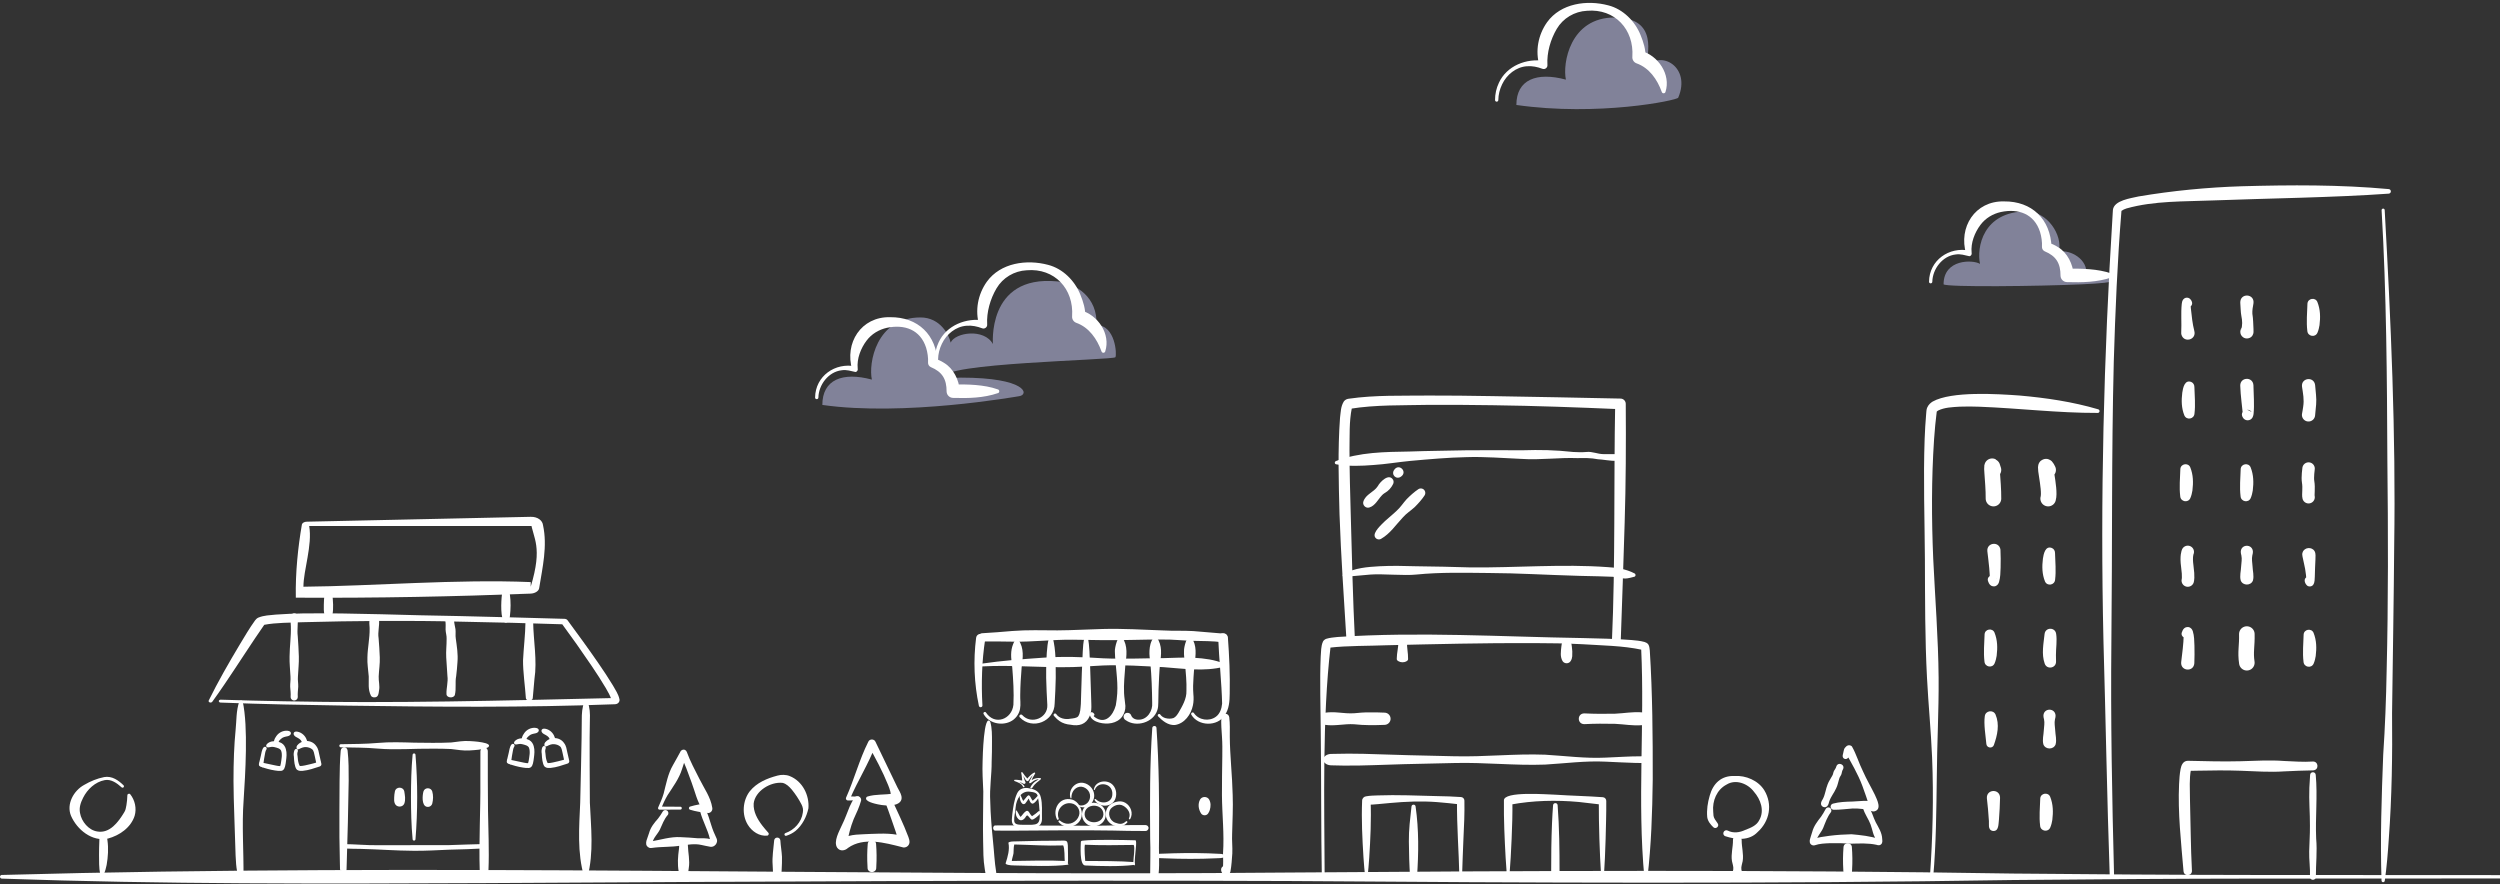 <svg width="803" height="284" viewBox="0 0 803 284" fill="none" xmlns="http://www.w3.org/2000/svg">
<rect x="0" y="0" width="803" height="284" fill="#333333" stroke="none"/>
<g clip-path="url(#clip0_1930_25186)">
<path d="M539.044 31.373C543.259 21.538 533.424 15.918 528.741 21.538C528.998 17.939 532.961 5.615 518.593 5.615C504.226 5.615 501.841 20.494 502.971 25.579C493.543 23.036 487.061 25.579 487.061 33.715C513.287 37.461 538.667 32.253 539.044 31.373Z" fill="#D1D3FF" fill-opacity="0.5"/>
<path d="M677.618 89.914C677.697 88.814 676.263 87.104 670.175 87.572C670.175 82.42 663.583 79.862 661.277 81.016C662.682 75.396 657.426 67.902 650.974 67.902C636.788 67.902 634.858 79.677 635.987 84.762C633.646 83.357 624.279 83.183 624.279 91.319C625.256 92.295 655.159 91.948 668.77 91.319C682.382 90.69 677.618 89.914 677.618 89.914Z" fill="#D1D3FF" fill-opacity="0.5"/>
<path d="M327.361 127.254C330.639 126.785 329.738 121.292 308.628 121.292C303.476 121.292 304.413 123.165 303.476 121.292C301.134 116.608 357.713 115.674 358.27 114.735C358.771 113.891 358.27 104.432 352.182 104.432C352.65 95.534 345.625 90.962 339.537 90.382C316.589 88.197 319.014 111.271 318.931 110.52C316.121 105.369 306.754 106.774 305.349 110.052C304.881 107.711 302.071 101.964 295.67 101.964C281.302 101.964 278.917 116.843 280.047 121.928C270.619 119.385 264.137 121.928 264.137 130.064C290.363 133.81 326.413 127.389 327.361 127.254Z" fill="#D1D3FF" fill-opacity="0.5"/>
</g>
<g clip-path="url(#clip1_1930_25186)">
<path d="M767.271 62.198C749.916 63.453 728.226 63.714 710.744 64.381C701.524 64.763 691.966 64.447 683.031 66.951C682.486 67.109 681.802 67.43 681.427 67.728C681.318 67.849 681.421 67.721 681.421 67.624C681.421 67.6 681.421 67.6 681.421 67.636V67.709L681.403 67.855C680.113 83.691 679.417 100.328 678.945 116.189C678.188 146.079 678.503 176.079 678.176 205.97C677.916 231.18 678.394 256.396 679.048 281.593C679.06 281.981 678.757 282.303 678.37 282.315C677.988 282.327 677.668 282.024 677.655 281.642C676.778 256.426 676.354 231.216 675.634 205.994C674.58 160.321 675.724 114.431 678.582 68.825L678.654 67.643L678.666 67.497V67.424C679.005 64.314 684.526 63.677 686.899 63.101C697.868 61.252 708.922 60.185 720.006 59.827C735.775 59.385 751.562 59.294 767.289 60.737C767.695 60.779 767.985 61.143 767.943 61.543C767.907 61.901 767.616 62.174 767.271 62.198Z" fill="white"/>
<path d="M764.947 282.861C764.505 269.456 764.965 255.863 765.486 242.469C766.079 233.599 766.43 224.426 766.588 215.568C767.132 193.493 767.072 170.387 766.824 148.263C766.709 121.549 766.539 94.163 764.971 67.522C764.959 67.249 765.171 67.013 765.443 67.001C765.716 66.988 765.952 67.195 765.964 67.473C767.956 103.342 769.572 139.265 769.015 175.195C768.906 190.795 768.543 213.258 768.331 229.076C768.47 242.554 768.27 256.032 767.278 269.48C766.987 273.967 766.624 278.441 765.988 282.91C765.946 283.195 765.68 283.395 765.395 283.358C765.141 283.322 764.959 283.11 764.947 282.861Z" fill="white"/>
<path d="M673.783 132.632C660.974 132.668 648.443 131.116 635.743 130.637C633.654 130.564 631.566 130.534 629.514 130.619C627.056 130.77 624.598 130.849 622.534 131.862C622.231 132.032 622.08 132.207 622.08 132.226C621.735 134.863 621.408 138.325 621.22 141.168C620.373 153.877 620.409 166.657 620.948 179.39C621.553 192.152 622.576 204.909 622.685 217.696C622.77 228.257 622.165 239.134 622.098 249.696C621.947 260.361 621.898 271.038 620.948 281.672C620.924 281.963 620.669 282.181 620.379 282.157C620.088 282.133 619.87 281.878 619.895 281.587C620.785 268.867 621.111 256.068 620.591 243.318C620.234 234.805 619.398 226.317 618.956 217.811C618.284 205.036 618.333 192.255 618.278 179.462C618.2 166.7 617.74 153.773 618.194 141.011C618.29 138.343 618.454 135.627 618.684 132.959L618.751 132.153C618.769 131.995 618.751 131.953 618.811 131.631C618.853 131.371 618.938 131.116 619.035 130.88C619.465 129.91 620.167 129.364 620.766 128.982C626.838 125.581 641.596 126.532 648.679 127.042C657.226 127.794 665.701 129.042 673.958 131.474C674.273 131.571 674.449 131.904 674.352 132.219C674.273 132.474 674.037 132.638 673.783 132.644V132.632Z" fill="white"/>
<path d="M743.01 247.441C740.243 247.459 736.406 247.647 733.633 247.768C729.172 248.084 724.202 247.732 719.716 247.562C715.079 247.399 710.442 247.447 705.805 247.55C705.303 247.562 703.239 247.599 702.76 247.611H702.724C702.676 247.611 702.809 247.611 702.809 247.611C702.936 247.599 703.057 247.574 703.16 247.538C703.602 247.362 703.693 247.168 703.735 247.12C703.808 247.005 703.753 247.095 703.729 247.205C703.16 250.218 703.402 253.449 703.414 256.542C703.644 264.236 703.638 271.972 704.05 279.666C704.122 281.406 701.55 281.63 701.35 279.86C700.587 270.808 699.479 260.919 699.921 251.867C700.006 250.272 700.079 248.726 700.412 246.968C700.617 245.859 701.192 244.361 702.754 244.367C708.396 244.494 714.08 244.658 719.722 244.507C724.208 244.385 729.178 244.082 733.633 244.428C736.666 244.555 739.868 244.816 742.858 244.604C744.753 244.507 744.941 247.338 742.998 247.441H743.01Z" fill="white"/>
<path d="M741.967 281.623C742.076 278.895 741.641 276.167 741.713 273.444C741.768 270.716 741.98 267.994 741.949 265.265C741.98 261.173 741.598 257.086 741.768 252.994C741.865 251.63 741.961 250.266 742.01 248.901C742.064 247.762 743.753 247.749 743.814 248.901C744.443 255.71 743.656 262.531 743.953 269.352C744.328 273.602 743.844 277.446 743.856 281.623C743.868 282.909 741.955 282.927 741.967 281.623Z" fill="white"/>
<path d="M514.296 281.624C513.788 273.511 513.527 265.387 513.533 257.263L514.617 258.463C512.462 258.215 509.284 257.827 507.086 257.59C499.816 256.935 492.413 257.099 485.24 258.433L485.046 258.463C484.997 258.475 484.907 258.487 484.919 258.475L485.784 257.202C485.833 261.276 485.724 265.345 485.536 269.413C485.355 273.487 485.149 277.556 484.81 281.624C484.792 281.842 484.604 282 484.386 281.981C484.192 281.963 484.041 281.812 484.029 281.624C483.859 279.587 483.726 277.556 483.611 275.518C483.272 269.401 482.988 263.271 483.06 257.141C482.848 253.995 497.195 255.219 499.58 255.256C504.671 255.595 509.762 255.692 514.847 256.062C515.471 256.111 515.943 256.644 515.931 257.263C515.961 259.294 515.912 261.325 515.876 263.356C515.803 267.418 515.682 271.48 515.501 275.537C515.398 277.568 515.307 279.599 515.162 281.63C515.113 282.151 514.333 282.169 514.29 281.63L514.296 281.624Z" fill="white"/>
<path d="M642.419 256.22C642.359 258.584 642.262 260.906 642.062 263.265C641.868 264.574 642.105 267.163 640.058 266.897C638.309 266.521 639.011 264.538 638.799 263.204C638.672 260.949 638.442 258.663 638.188 256.42C637.964 253.425 642.371 253.218 642.419 256.226V256.22Z" fill="white"/>
<path d="M447.491 155.428C446.861 156.708 445.959 157.714 444.73 158.387C443.562 159.127 442.914 160.382 442.03 161.4C441.437 162.079 440.808 162.716 439.827 163.007C438.695 163.383 437.539 162.213 437.914 161.091C438.659 158.721 441.268 158.132 442.527 156.18C443.283 154.737 446.177 151.839 447.484 154.155C447.678 154.573 447.66 155.04 447.484 155.422L447.491 155.428Z" fill="white"/>
<path d="M450.04 153.064C448.472 154.253 446.669 152.416 447.849 150.869C449.387 148.717 452.189 151.53 450.04 153.064Z" fill="white"/>
<path d="M451.941 206.11C451.832 207.947 452.328 209.778 452.274 211.615C452.286 211.876 452.232 212.136 451.778 212.391C450.918 212.876 449.901 212.821 449.114 212.348C448.672 212.082 448.624 211.815 448.642 211.554C448.642 209.717 449.205 207.898 449.15 206.061C449.144 205.291 449.762 204.655 450.537 204.648C451.33 204.642 451.977 205.309 451.941 206.104V206.11Z" fill="white"/>
<path d="M508.916 229.143C512.209 229.307 515.502 229.313 518.795 229.24C521.671 229.119 524.552 228.549 527.44 228.815C527.924 228.791 528.323 229.3 528.517 229.749C528.886 230.398 528.905 231.186 528.596 231.835C528.378 232.314 527.997 232.944 527.44 232.92C524.552 233.193 521.671 232.623 518.795 232.496C515.502 232.417 512.209 232.423 508.916 232.593C506.519 232.641 506.501 229.1 508.916 229.143Z" fill="white"/>
<path d="M425.033 230.312C425.057 230.118 425.142 229.833 425.184 229.639C425.269 229.367 425.426 228.936 425.65 228.912C427.085 228.718 428.538 228.736 429.973 228.876C431.619 229.033 433.266 229.197 434.912 229.1C436.553 228.936 438.199 228.791 439.852 228.821C441.498 228.797 443.145 228.821 444.791 228.906C445.869 228.954 446.704 229.876 446.656 230.955C446.607 231.974 445.784 232.774 444.791 232.823C441.498 232.962 438.193 232.998 434.912 232.629C431.825 232.428 428.732 233.289 425.65 232.823C425.342 232.756 425.19 232.107 425.112 231.786C424.985 231.313 424.942 230.785 425.033 230.319V230.312Z" fill="white"/>
<path d="M429.064 148.105C436.655 145.183 444.852 145.17 452.86 145.025C458.454 144.819 465.264 144.764 470.857 144.631C476.626 144.594 483.025 144.582 488.794 144.631C494.835 144.449 499.355 144.527 505.324 145.176C506.323 145.261 508.522 145.292 509.539 145.176C511.53 144.958 513.036 145.868 515.159 145.868C516.782 145.868 517.5 145.868 518.905 145.868C520.31 146.113 521.715 147.05 521.676 147.699C521.715 147.986 520.951 147.659 518.905 147.986C517.882 148.174 514.278 147.5 513.285 147.518C510.944 147.05 508.764 147.111 506.706 147.147C500.737 146.911 494.763 147.808 488.794 147.402C482.861 147.159 476.85 146.626 470.912 146.838C465.155 146.947 458.817 147.523 453.054 148.038C449.162 148.402 445.1 149.111 441.201 149.354C437.242 149.663 433.271 149.845 429.185 149.142C428.889 149.093 428.689 148.814 428.743 148.517C428.774 148.329 428.907 148.178 429.07 148.111L429.064 148.105Z" fill="white"/>
<path d="M524.896 185.258C520.956 186.362 521.908 185.568 517.968 185.258C516.031 185.131 511.521 185.085 507.39 184.967C495.974 184.641 487.833 184.095 478.16 184.047C470.369 183.98 462.697 183.767 454.955 184.543C451.08 184.967 444.094 184.252 440.226 184.543C436.291 184.84 431.873 185.355 431.612 185.271C431.352 185.186 431.207 184.901 431.304 184.64C431.346 184.525 431.431 184.434 431.534 184.379C435.269 182.372 439.185 182.112 443.09 181.881C447 181.675 450.923 181.76 454.84 181.881C460.475 181.93 466.789 182.094 472.425 182.257C487.062 182.385 501.742 181.099 516.373 182.16C519.382 182.33 522.251 182.748 525.036 184.191C525.49 184.416 525.417 185.155 524.908 185.264L524.896 185.258Z" fill="white"/>
<path d="M504.309 206.091C504.866 206.613 504.763 207.14 504.872 207.662C505.035 208.705 505.072 209.754 504.999 210.802C504.944 211.324 504.823 211.851 504.466 212.373C503.885 213.27 502.499 213.258 501.918 212.373C501.034 210.918 501.361 209.244 501.512 207.662C501.627 207.14 501.512 206.613 502.075 206.091C502.705 205.497 503.685 205.509 504.309 206.091Z" fill="white"/>
<path d="M457.57 159.139C456.643 160.54 455.53 161.752 454.361 162.917C453.151 164.026 451.71 164.917 450.626 166.166C448.344 168.561 446.534 171.411 443.574 173.09C442.89 173.466 442.036 173.211 441.661 172.526C440.795 171.011 443.883 168.367 444.851 167.379C446.056 166.257 447.376 165.245 448.562 164.099C449.809 163.007 450.693 161.564 451.801 160.352C452.957 159.182 454.174 158.066 455.566 157.132C456.232 156.69 457.128 156.866 457.57 157.533C457.903 158.036 457.884 158.666 457.57 159.139Z" fill="white"/>
<path d="M640.301 150.942C639.151 146.71 640.361 154.67 640.301 160.151" stroke="white" stroke-width="5" stroke-linecap="round" stroke-linejoin="round"/>
<path d="M657.867 150.942C655.718 146.547 658.787 157.054 657.867 160.152" stroke="white" stroke-width="5" stroke-linecap="round" stroke-linejoin="round"/>
<path d="M702.711 177.262C702.711 177.262 702.088 178.565 702.554 181.87C703.062 185.477 702.711 186.477 702.711 186.477" stroke="white" stroke-width="4" stroke-linecap="round" stroke-linejoin="round"/>
<path d="M723.639 177.262C723.639 177.644 723.542 178.032 723.439 178.414C723.191 179.554 723.439 180.718 723.512 181.87C723.566 183.398 724.056 184.974 723.639 186.478C722.961 188.2 720.4 188.175 719.734 186.478C719.31 184.98 719.807 183.398 719.861 181.87C719.928 180.718 720.182 179.554 719.934 178.414C719.831 178.032 719.74 177.644 719.734 177.262C719.783 174.649 723.584 174.643 723.639 177.262Z" fill="white"/>
<path d="M660.252 229.912C660.252 230.294 660.155 230.682 660.052 231.064C659.804 232.204 660.052 233.368 660.125 234.52C660.179 236.048 660.676 237.624 660.252 239.128C659.574 240.85 657.013 240.826 656.347 239.128C655.924 237.631 656.42 236.048 656.475 234.52C656.541 233.368 656.795 232.204 656.547 231.064C656.444 230.682 656.354 230.294 656.347 229.912C656.396 227.299 660.197 227.293 660.252 229.912Z" fill="white"/>
<path d="M700.811 203.109C700.963 202.666 701.144 202.211 701.538 201.835C701.962 201.399 702.864 201.241 703.439 201.599C703.947 201.902 704.074 202.211 704.159 202.351C704.22 202.466 704.298 202.642 704.335 202.757C704.807 204.321 704.789 205.843 704.855 207.401C704.898 209.299 704.897 211.154 704.819 213.046C704.607 215.95 700.357 215.629 700.593 212.718C700.92 209.923 701.35 206.837 701.405 204.054C701.417 203.885 701.368 203.569 701.429 203.685C701.514 203.8 701.508 203.933 701.962 204.224C702.228 204.37 702.543 204.424 702.839 204.376C703.221 204.297 703.39 204.188 703.566 203.963C703.59 203.909 703.542 203.963 703.505 204.006C703.451 204.079 703.378 204.2 703.318 204.291C702.446 205.697 700.279 204.655 700.805 203.109H700.811Z" fill="white"/>
<path d="M641.1 185.544C641.136 185.611 641.318 185.884 641.299 185.793C641.299 185.793 641.287 185.768 641.251 185.726C640.628 185.059 639.471 185.386 639.15 186.084C639.126 185.035 639.06 183.652 638.945 182.464C638.805 180.888 638.521 178.632 638.333 177.038C638.085 174.243 642.123 173.751 642.546 176.528C642.649 178.481 642.637 180.397 642.595 182.349C642.528 183.907 642.546 185.423 642.074 186.993C642.038 187.108 641.959 187.284 641.899 187.399C641.814 187.539 641.681 187.848 641.178 188.151C640.603 188.509 639.701 188.351 639.278 187.915C638.884 187.545 638.702 187.084 638.551 186.641C638.031 184.998 640.295 184.046 641.112 185.538L641.1 185.544Z" fill="white"/>
<path d="M721.684 203.66C721.786 207.456 721.157 209.402 721.684 212.87" stroke="white" stroke-width="5" stroke-linecap="round" stroke-linejoin="round"/>
<path d="M660.428 203.539C660.786 205.818 660.356 208.152 660.368 210.39L660.398 212.475C660.471 214.658 657.42 215.179 656.748 213.124C655.67 210.074 656.397 206.679 656.724 203.599C656.996 201.435 660.096 201.41 660.422 203.539H660.428Z" fill="white"/>
<path d="M723.802 123.719C723.844 126.787 724.159 129.916 723.838 133.02C723.814 133.208 723.699 133.754 723.535 134.039C722.9 135.281 721.15 135.33 720.442 134.166C719.468 132.808 720.696 131.116 722.234 131.801L723.136 132.268C723.148 132.274 723.16 132.28 723.172 132.286C723.172 132.25 723.1 132.165 723.075 132.129C722.585 131.613 721.889 131.492 721.199 131.82C720.83 132.02 720.569 132.311 720.424 132.693C720.37 132.85 720.382 132.771 720.37 132.735C720.291 131.88 720.055 129.831 719.958 128.934C719.776 127.272 719.619 125.581 719.564 123.853C719.564 121.046 723.632 120.918 723.802 123.725V123.719Z" fill="white"/>
<path d="M701.471 97.97C701.883 98.619 703.202 98.607 703.614 97.697C703.68 97.54 703.65 97.619 703.656 97.655C703.638 98.085 703.656 98.516 703.699 98.995C703.965 101.438 704.207 103.96 704.824 106.355C705.533 109.114 701.568 110.272 700.69 107.556C700.617 107.301 700.593 107.04 700.611 106.786C700.769 103.706 700.466 100.723 700.775 97.637C700.847 97.146 700.872 96.703 701.259 96.182C701.61 95.721 702.27 95.49 702.833 95.66C703.341 95.751 703.832 96.388 703.959 96.752C704.764 98.437 702.3 99.632 701.477 97.958L701.471 97.97Z" fill="white"/>
<path d="M723.801 97.515C723.583 98.558 723.401 99.758 723.462 100.789C723.728 102.377 723.734 104.063 723.819 105.651C723.819 106.439 723.964 106.979 723.486 107.773C722.905 108.737 721.428 109.022 720.52 108.355C719.194 107.5 719.297 105.403 720.719 104.699C721.76 104.16 723.038 104.566 723.577 105.603C723.334 105.166 723.074 104.912 722.578 104.675C721.543 104.154 720.072 104.796 719.799 105.857L719.787 105.936C719.787 105.942 719.787 105.985 719.799 105.973C720.35 104.615 720.229 102.929 719.932 101.522C719.69 100.334 719.678 98.418 719.575 97.23C719.496 93.956 724.321 94.277 723.801 97.521V97.515Z" fill="white"/>
<path d="M743.45 177.049C743.911 177.898 743.699 178.826 743.717 179.735C743.602 181.566 743.578 183.355 743.517 185.204C743.432 186.089 743.572 186.968 742.99 187.847C742.494 188.526 741.447 188.49 740.999 188.041C740.176 187.259 739.843 185.786 741.059 185.289C741.701 185.04 742.415 185.349 742.682 185.974C742.724 186.065 742.772 186.198 742.815 186.241C742.639 186.022 742.494 185.834 741.883 185.792C741.556 185.792 741.15 185.974 740.956 186.247C740.781 186.483 740.799 186.544 740.787 186.55C740.811 185.355 740.599 183.943 740.4 182.688C740.182 181.39 739.8 180.099 739.57 178.795C739.479 178.347 739.413 177.88 739.6 177.419C740.157 175.752 742.597 175.545 743.45 177.055V177.049Z" fill="white"/>
<path d="M743.112 203.26C744.092 205.697 744.116 208.189 743.808 210.718C743.675 211.524 743.499 212.324 743.136 213.161C742.409 214.792 740.018 214.325 739.891 212.573C739.546 209.723 739.837 206.661 739.927 203.824C740.024 202.09 742.44 201.678 743.112 203.254V203.26Z" fill="white"/>
<path d="M722.894 150.099C723.874 152.536 723.898 155.028 723.59 157.556C723.456 158.363 723.281 159.163 722.918 160C722.191 161.631 719.8 161.164 719.673 159.412C719.322 156.562 719.619 153.5 719.709 150.663C719.806 148.929 722.222 148.516 722.894 150.093V150.099Z" fill="white"/>
<path d="M640.953 229.476C642.346 232.719 641.553 236.163 640.421 239.34C639.906 240.571 638.066 240.219 638.011 238.904C637.769 236.327 637.14 232.562 637.515 230.033C637.727 228.245 640.203 227.875 640.947 229.476H640.953Z" fill="white"/>
<path d="M704.841 124.338C704.92 127.096 705.211 130.092 704.866 132.856C704.726 134.633 702.341 135.051 701.621 133.444C700.658 131.068 700.64 128.606 700.949 126.108C701.167 124.659 701.688 121.846 703.837 122.689C704.515 122.986 704.854 123.653 704.841 124.344V124.338Z" fill="white"/>
<path d="M660.076 177.668C660.155 180.427 660.445 183.422 660.1 186.186C659.961 187.963 657.576 188.381 656.855 186.774C655.893 184.398 655.875 181.936 656.183 179.438C656.401 177.989 656.922 175.176 659.071 176.019C659.749 176.316 660.088 176.983 660.076 177.674V177.668Z" fill="white"/>
<path d="M703.51 150.099C704.491 152.536 704.515 155.028 704.206 157.556C704.073 158.363 703.897 159.163 703.534 160C702.808 161.631 700.417 161.164 700.29 159.412C699.944 156.562 700.235 153.5 700.326 150.663C700.417 148.929 702.838 148.516 703.51 150.093V150.099Z" fill="white"/>
<path d="M658.509 255.916C659.489 258.354 659.514 260.846 659.205 263.374C659.072 264.18 658.896 264.98 658.533 265.817C657.807 267.448 655.409 266.981 655.288 265.229C654.937 262.379 655.234 259.318 655.325 256.48C655.422 254.746 657.837 254.334 658.509 255.91V255.916Z" fill="white"/>
<path d="M640.633 203.187C641.614 205.624 641.638 208.116 641.329 210.644C641.196 211.451 641.02 212.251 640.657 213.088C639.931 214.719 637.54 214.252 637.413 212.5C637.068 209.65 637.358 206.588 637.449 203.751C637.54 202.017 639.961 201.604 640.633 203.181V203.187Z" fill="white"/>
<path d="M744.334 96.982C745.315 99.419 745.339 101.911 745.03 104.439C744.897 105.246 744.722 106.046 744.358 106.883C743.632 108.514 741.241 108.047 741.114 106.294C740.769 103.445 741.059 100.383 741.15 97.546C741.247 95.812 743.662 95.399 744.334 96.976V96.982Z" fill="white"/>
<path d="M741.513 150.5C741.513 150.5 741.12 153.337 741.362 154.72C741.725 156.842 741.295 158.867 741.513 159.71" stroke="white" stroke-width="4" stroke-linecap="round" stroke-linejoin="round"/>
<path d="M743.614 123.665C743.747 125.635 744.134 127.872 743.947 129.879C743.88 130.649 743.68 132.656 743.608 133.45C743.505 134.627 742.464 135.494 741.295 135.384C740.127 135.275 739.273 134.239 739.382 133.068C739.516 132.262 739.685 131.437 739.782 130.625C740.151 128.339 739.727 126.423 739.407 124.204C739.049 121.33 743.245 120.797 743.614 123.677V123.665Z" fill="white"/>
<path d="M678.347 89.07C673.71 90.67 668.794 90.755 663.964 90.615C662.825 90.628 661.887 89.724 661.839 88.603C661.851 84.613 660.477 82.261 656.724 80.703C656.167 80.43 655.852 79.854 655.882 79.272C655.967 77.738 655.719 75.998 655.259 74.494C653.388 68.674 648.315 66.909 642.686 68.098C640.095 68.668 637.74 70.08 636.136 72.214C634.295 74.646 632.958 78.017 633.285 81.157C633.418 81.673 633.121 82.237 632.564 82.297C631.014 81.976 629.804 81.497 628.121 81.739C623.914 82.224 620.748 86.384 620.657 90.506C620.651 91.179 619.598 91.192 619.598 90.494C619.695 83.564 626.051 79.162 632.643 80.496L631.529 81.588C628.968 72.99 634.374 64.484 643.678 64.69C652.662 64.599 658.637 70.414 658.957 79.381L658.055 77.92C658.957 78.283 660.017 78.714 661.003 79.35C664.103 81.2 665.822 84.868 666.094 88.366L663.97 86.353C666.367 86.256 668.764 86.281 671.161 86.475C673.607 86.693 676.004 87.063 678.353 87.899C678.885 88.075 678.891 88.906 678.353 89.076L678.347 89.07Z" fill="white"/>
<path d="M320.556 126.26C315.919 127.861 311.003 127.945 306.173 127.806C305.034 127.818 304.096 126.915 304.048 125.793C304.06 121.804 302.686 119.451 298.933 117.893C298.376 117.62 298.061 117.044 298.091 116.462C298.176 114.928 297.928 113.188 297.468 111.684C295.597 105.864 290.518 104.1 284.895 105.288C282.304 105.858 279.949 107.271 278.345 109.405C276.504 111.836 275.167 115.207 275.494 118.348C275.627 118.863 275.33 119.427 274.773 119.488C273.223 119.166 272.013 118.687 270.33 118.93C266.123 119.415 262.957 123.574 262.866 127.697C262.86 128.37 261.807 128.382 261.807 127.685C261.903 120.755 268.26 116.353 274.852 117.687L273.738 118.778C271.177 110.181 276.583 101.674 285.887 101.881C294.871 101.79 300.845 107.604 301.166 116.571L300.264 115.11C301.166 115.474 302.226 115.904 303.212 116.541C306.312 118.39 308.031 122.058 308.303 125.557L306.179 123.544C308.576 123.447 310.973 123.471 313.37 123.665C315.816 123.883 318.213 124.253 320.562 125.09C321.094 125.266 321.1 126.096 320.562 126.266L320.556 126.26Z" fill="white"/>
<path d="M533.764 29.549C532.335 25.529 529.732 21.794 525.658 20.345C524.757 20.018 524.224 19.12 524.315 18.205C524.896 9.456 518.679 2.708 509.756 3.46C505.706 3.66 502.062 5.843 500.028 9.28C498.037 12.657 496.796 16.926 497.032 20.879C497.128 21.74 496.208 22.425 495.415 22.097C493.848 21.497 492.146 21.133 490.445 21.279C486.959 21.509 483.944 23.983 482.473 27.099C481.716 28.664 481.281 30.392 481.262 32.138C481.262 32.429 481.02 32.665 480.73 32.659C480.439 32.659 480.209 32.423 480.209 32.132C480.203 30.228 480.621 28.318 481.444 26.596C483.944 21.127 490.318 18.629 496.075 19.581L494.483 21.127C493.067 16.362 494.053 11.19 496.917 7.146C501.324 1.035 509.756 -0.111 516.609 1.726C521.33 2.944 525.162 6.788 526.954 11.269C527.916 13.64 528.607 15.834 528.576 18.514L527.057 16.313C532.59 17.774 536.773 23.934 534.945 29.549C534.769 30.107 533.934 30.101 533.77 29.549H533.764Z" fill="white"/>
<path d="M353.813 112.897C352.384 108.877 349.781 105.142 345.707 103.693C344.805 103.365 344.273 102.468 344.363 101.553C344.945 92.804 338.728 86.056 329.805 86.808C325.755 87.007 322.111 89.19 320.077 92.628C318.085 96.005 316.844 100.273 317.08 104.226C317.177 105.087 316.257 105.772 315.464 105.445C313.896 104.845 312.195 104.481 310.494 104.627C307.007 104.857 303.993 107.331 302.522 110.447C301.765 112.011 301.329 113.739 301.311 115.485C301.311 115.776 301.069 116.013 300.778 116.007C300.488 116.007 300.258 115.77 300.258 115.479C300.252 113.576 300.67 111.666 301.493 109.944C303.993 104.475 310.367 101.977 316.124 102.929L314.532 104.475C313.115 99.71 314.102 94.538 316.965 90.494C321.372 84.382 329.805 83.236 336.657 85.073C341.379 86.292 345.211 90.136 347.003 94.617C347.965 96.987 348.655 99.182 348.625 101.862L347.106 99.661C352.639 101.122 356.822 107.282 354.993 112.897C354.818 113.454 353.982 113.448 353.819 112.897H353.813Z" fill="white"/>
<path d="M554.953 266.782C556.708 267.722 558.821 267.406 560.528 266.588C562.265 265.921 564.227 265.199 565.086 263.405C566.824 260.379 565.51 256.76 563.379 254.322C561.442 251.703 557.531 250.151 554.565 252.012C551.436 253.643 549.965 257.208 550.279 260.67C550.298 261.022 550.34 261.671 550.376 262.016C550.473 262.804 551.054 263.514 551.726 264.484C552.368 265.405 551.109 266.473 550.31 265.696C549.438 264.842 548.56 263.823 548.36 262.471C548.149 260.143 548.5 257.809 549.16 255.559C550.255 251.618 552.901 249.072 557.168 249.248C560.74 249.011 564.741 250.691 566.69 253.831C569.427 258.36 568.428 263.781 564.529 267.273C561.854 270.129 557.58 269.722 554.196 268.601C552.888 268.116 553.688 266.206 554.947 266.794L554.953 266.782Z" fill="white"/>
<path d="M559.427 269.868C559.397 272.099 560.111 274.342 559.754 276.574C559.603 277.459 559.197 278.35 559.33 279.259C560.268 282.164 555.789 282.158 556.727 279.259C556.86 278.356 556.455 277.459 556.303 276.574C555.946 274.336 556.661 272.099 556.63 269.868C556.606 267.952 559.445 267.946 559.421 269.868H559.427Z" fill="white"/>
<path d="M246.442 268.401C243.894 268.686 241.491 267.031 240.195 264.909C238.21 261.683 238.53 257.142 240.819 254.171C243.052 251.382 246.418 249.988 249.754 249.114C250.904 248.787 252.484 248.787 253.652 249.272C257.75 250.891 260.014 255.414 259.663 259.64C259.076 262.38 257.69 265.09 255.51 266.903C254.633 267.601 253.622 268.122 252.556 268.455C252.314 268.528 252.066 268.395 251.987 268.158C251.915 267.922 252.048 267.667 252.278 267.588C255.111 266.618 257.46 264.06 257.865 261.04C258.059 260.095 257.877 259.234 257.429 258.361C256.582 256.693 255.486 255.05 254.324 253.625C253.47 252.643 252.605 251.77 251.388 251.461C247.477 251.018 242.532 254.08 242.078 258.094C241.92 260.731 243.276 263.114 244.838 265.163C245.389 265.891 246.013 266.594 246.769 267.455C247.096 267.77 246.878 268.364 246.436 268.407L246.442 268.401Z" fill="white"/>
<path d="M250.65 269.935C250.753 271.693 251.086 273.451 251.171 275.21C251.207 276.483 251.147 277.889 251.08 279.163C251.044 279.551 251.086 280.108 250.941 280.478C250.311 281.976 248.175 281.406 248.271 279.817C248.247 279.405 248.199 278.265 248.175 277.841C247.963 275.185 248.459 272.566 248.665 269.929C248.786 268.734 250.535 268.74 250.65 269.929V269.935Z" fill="white"/>
<path d="M33.717 268.303C34.322 268.776 34.462 269.322 34.504 269.855C34.879 272.511 34.71 275.203 34.25 277.834C34.044 278.883 33.765 279.914 33.287 280.926C33.148 281.223 32.797 281.345 32.506 281.205C32.325 281.12 32.21 280.957 32.179 280.775C31.75 278.659 31.84 276.61 31.81 274.566C31.798 273.093 31.859 271.474 31.913 269.995C31.792 269.213 32.627 267.533 33.717 268.309V268.303Z" fill="white"/>
<path d="M41.824 255.098C43.349 257.008 43.942 259.675 43.246 262.04C42.023 265.866 38.361 268.352 34.626 269.364C29.529 270.407 24.741 266.484 22.803 262.028C21.254 258.251 23.675 253.946 27.017 252.121C29.081 250.914 31.194 250.047 33.452 249.599C34.656 249.368 35.915 249.635 36.944 250.175C37.992 250.708 38.869 251.448 39.675 252.23C39.856 252.406 39.862 252.691 39.687 252.873C39.517 253.049 39.233 253.055 39.051 252.891C37.58 251.551 35.679 250.181 33.633 250.575C30.576 251.151 28.058 253.528 26.714 256.207C25.903 257.808 25.358 259.372 25.703 261.143C26.175 263.889 28.47 266.666 31.272 267.078C35.268 267.77 38.028 264.004 39.85 260.991C40.346 260.282 40.455 259.469 40.613 258.59C40.764 257.578 40.897 256.498 40.909 255.456C40.897 254.989 41.527 254.758 41.817 255.104L41.824 255.098Z" fill="white"/>
<path d="M221.643 259.076C223.483 258.512 225.347 258.221 227.242 258.009L225.807 260.21C223.876 257.572 223.277 254.316 222.133 251.321L220.462 246.804C219.875 245.313 219.251 243.833 218.519 242.409H220.583C220.026 243.918 219.615 245.483 219.082 246.998C218.132 250.127 216.134 252.734 214.403 255.444C213.579 256.833 212.938 258.3 212.314 259.779L211.86 259.082L218.549 259.124C219.136 259.124 219.136 260.028 218.549 260.034L211.854 260.076C211.503 260.088 211.249 259.694 211.4 259.379C212.06 257.918 212.702 256.451 213.162 254.898C213.973 251.782 214.524 248.544 216.176 245.719C216.927 244.3 217.793 242.93 218.519 241.499C218.761 240.893 219.463 240.59 220.057 240.899C220.311 241.032 220.498 241.251 220.589 241.499C221.14 243.009 221.794 244.47 222.496 245.913L224.669 250.212C226.171 253.231 228.259 256.05 228.786 259.464C228.937 260.234 228.441 260.98 227.672 261.131C226.594 261.18 225.523 260.901 224.445 260.749C223.513 260.573 222.581 260.379 221.649 260.082C221.158 259.943 221.17 259.209 221.649 259.07L221.643 259.076Z" fill="white"/>
<path d="M220.945 271.511C221.006 273.936 221.642 276.355 221.236 278.793L221.073 280.005C221.006 280.411 221.006 280.812 220.873 281.218C220.631 281.951 219.844 282.358 219.105 282.115C218.167 281.83 218.094 280.812 218.01 280.005C217.555 277.568 217.743 275.161 218.076 272.724C218.106 272.317 218.185 271.917 218.143 271.511C218.052 270.741 218.603 270.038 219.372 269.947C220.261 269.832 221.048 270.62 220.933 271.511H220.945Z" fill="white"/>
<path d="M214.469 261.786C213.294 263.132 212.695 264.866 211.962 266.448C211.278 267.873 209.795 269.128 209.583 270.717C209.583 270.741 209.583 270.759 209.583 270.783C209.583 270.801 209.589 270.771 209.583 270.771C209.583 270.783 209.577 270.71 209.541 270.65C209.444 270.45 209.208 270.298 209.014 270.286C212.09 269.777 215.419 268.685 218.603 268.892C220.431 268.952 222.259 269.092 224.081 269.249C225.48 269.267 226.908 269.152 228.283 269.552L228.458 269.601L228.525 269.619C228.458 269.607 228.386 269.619 228.319 269.649C228.143 269.704 228.083 269.983 228.18 270.062L228.004 269.413C227.284 266.345 225.625 263.617 224.875 260.567C224.62 259.494 226.14 258.948 226.624 259.93C227.429 261.537 227.901 263.271 228.44 264.975C228.894 266.472 229.493 267.928 230.177 269.334C230.765 270.583 229.596 272.208 228.174 271.99C227.193 271.844 226.23 271.571 225.25 271.39C223.113 270.905 220.897 271.329 218.742 271.596C215.661 272.141 212.477 271.893 209.365 272.36C209.281 272.372 209.117 272.378 209.033 272.378C208.342 272.426 207.628 271.814 207.562 271.135C207.44 270.371 207.798 269.54 208.003 268.958L208.47 267.606C208.966 265.757 210.11 264.326 211.345 262.95C211.896 262.228 212.41 261.495 212.852 260.694C213.113 260.222 213.712 260.046 214.184 260.312C214.723 260.603 214.856 261.343 214.463 261.804L214.469 261.786Z" fill="white"/>
<path d="M276.554 257.263C275.978 259.294 275.076 261.192 274.199 263.102C273.2 265.588 272.522 268.255 272.098 270.808C272.044 270.596 272.086 270.565 271.85 270.189C271.668 269.88 271.087 269.541 270.718 269.541C270.337 269.516 270.179 269.595 270.088 269.619C269.925 269.692 269.973 269.686 269.998 269.668C270.094 269.601 270.306 269.462 270.409 269.401C273.266 267.764 276.669 268.073 279.798 267.849C283.485 267.716 287.292 267.552 290.846 268.831C290.416 268.68 289.381 268.746 288.909 269.613C288.757 269.868 288.673 270.195 288.703 270.486C288.14 268.213 287.159 265.606 286.348 263.223C285.652 261.234 284.956 259.24 284.199 257.275C283.975 256.687 284.266 256.032 284.847 255.802C285.41 255.584 286.039 255.85 286.287 256.39C288.146 260.513 290.174 264.545 291.784 268.855C291.947 269.359 292.196 270.014 292.123 270.626C292.014 271.79 290.773 272.53 289.69 272.087C284.211 270.693 277.383 268.801 272.389 272.348C271.456 273.239 269.852 273.579 268.908 272.293C267.606 270.28 269.616 266.915 270.427 265.03C271.402 263.108 272.068 261.089 272.897 259.118C273.339 258.148 273.817 257.202 274.392 256.287C274.75 255.723 275.494 255.559 276.051 255.917C276.511 256.214 276.711 256.772 276.56 257.275L276.554 257.263Z" fill="white"/>
<path d="M278.666 255.838C281.209 255.032 284.308 255.365 286.863 254.88C286.911 254.88 286.911 254.868 286.947 254.874C286.887 254.91 286.748 254.983 286.681 255.05C286.3 255.347 286.1 255.85 286.142 256.111C286.33 254.983 285.749 253.346 285.271 252.17C283.503 247.786 281.239 243.554 278.908 239.438L281.233 239.353C278.975 245.379 275.464 250.812 272.958 256.723L272.359 255.802L275.537 255.862C276.312 255.886 276.305 257.032 275.537 257.057L272.359 257.117C271.905 257.135 271.566 256.638 271.747 256.226C274.393 250.333 275.997 244.021 278.902 238.243C279.314 237.285 280.773 237.291 281.191 238.231C281.651 239.177 288.019 252.388 288.237 252.879C288.691 253.813 289.278 254.589 289.544 255.698C289.932 257.475 288.491 258.366 286.875 258.584C285.234 258.857 283.558 258.687 282.02 258.366C281.233 258.196 277.498 257.445 278.273 256.123C278.364 255.977 278.503 255.88 278.654 255.838H278.666Z" fill="white"/>
<path d="M281.397 271.074C281.584 273.475 281.614 275.9 281.469 278.307L281.445 278.823C281.445 280.253 279.35 280.593 278.775 279.338C278.624 279.047 278.679 278.616 278.642 278.307C278.497 275.9 278.521 273.475 278.715 271.074C278.878 269.437 281.245 269.443 281.403 271.074H281.397Z" fill="white"/>
<path d="M156.739 240.062C154.814 240.85 152.84 240.905 150.83 241.044C148.845 241.184 146.884 240.82 144.922 240.59C142.955 240.499 140.981 240.456 139.014 240.474C133.1 240.402 127.198 240.959 121.296 240.444C117.355 240.092 113.42 240.117 109.479 240.038C108.868 240.026 108.813 239.068 109.479 239.043C113.42 238.965 117.355 238.989 121.296 238.637C125.23 238.273 129.171 238.437 133.112 238.546C137.053 238.595 140.988 238.674 144.928 238.486C146.884 238.255 148.851 237.891 150.837 238.031C151.708 238.073 158.712 238.431 156.745 240.062H156.739Z" fill="white"/>
<path d="M109.918 279.754C108.965 279.473 109.267 279.221 109.2 278.548L109.173 277.342C109.032 271.717 108.965 266.056 109.018 260.432L109.072 250.766C109.119 247.547 109.146 244.321 109.441 241.101C109.502 240.428 110.045 239.939 110.656 240.006C111.193 240.065 111.596 240.532 111.649 241.101C112.012 244.321 112.005 247.547 111.998 250.766C111.871 259.218 111.649 268.95 111.367 277.342C111.354 277.69 111.327 278.807 111.314 279.155C111.354 279.547 111.085 280.124 110.649 279.976L109.911 279.754H109.918Z" fill="white"/>
<path d="M133.458 242.446C134.182 251.464 134.182 260.544 133.453 269.563C133.401 270.14 132.583 270.151 132.531 269.563C132.104 265.051 132.021 260.527 132 256.004C132.021 251.475 132.104 246.958 132.526 242.446C132.578 241.857 133.411 241.846 133.463 242.446H133.458Z" fill="white"/>
<path d="M156.683 241.335C156.643 246.846 156.722 254.836 156.749 260.428C156.841 266.789 157.165 273.158 156.894 279.52C156.788 281.486 154.199 281.501 154.087 279.52C153.783 270.326 154.384 260.127 154.291 250.874C154.318 247.69 154.318 244.513 154.305 241.328C154.305 240.602 154.833 240.007 155.487 240C156.148 240 156.683 240.594 156.683 241.328V241.335Z" fill="white"/>
<path d="M500.313 258.627C500.852 265.781 500.925 273.009 500.925 280.181C501.009 280.981 499.926 282.418 498.951 281.618C498.376 281.139 498.249 280.66 498.237 280.181C498.231 274.937 498.285 269.607 498.509 264.375C498.6 262.459 498.691 260.543 498.848 258.627C498.927 257.742 500.234 257.736 500.313 258.627Z" fill="white"/>
<path d="M468.75 281.623C468.586 273.572 467.902 265.229 467.993 257.202L469.065 258.39C466.595 258.105 464.077 257.826 461.57 257.632C456.546 257.25 451.522 257.462 446.509 257.923C444.312 258.087 441.164 258.505 438.991 258.499L440.238 257.141C440.486 263.265 440.184 269.388 439.796 275.506C439.657 277.549 439.487 279.586 439.269 281.629C439.245 281.848 439.052 282.005 438.834 281.981C438.646 281.963 438.501 281.811 438.483 281.629C438.265 279.586 438.095 277.549 437.956 275.506C437.568 269.394 437.266 263.265 437.514 257.141C437.544 256.432 438.083 255.868 438.761 255.783C440.032 255.547 441.297 255.528 442.569 255.486C448.513 255.255 455.662 255.559 461.655 255.71C464.204 255.759 466.734 255.819 469.301 256.013C469.9 256.062 470.36 256.553 470.366 257.147C470.445 261.24 470.269 265.326 470.057 269.413C469.912 272.959 469.706 278.028 469.609 281.623C469.579 282.169 468.762 282.187 468.738 281.623H468.75Z" fill="white"/>
<path d="M517.748 206.03C518.874 181.002 518.323 154.841 518.796 129.728L520.436 131.431C506.804 130.843 493.153 130.34 479.509 130.158C472.686 130.067 465.864 129.994 459.048 130.037C450.555 130.237 441.898 129.958 433.575 131.316C433.877 131.274 434.132 131.049 434.265 130.892C434.319 130.801 434.253 130.922 434.216 131.043C433.308 135.439 433.545 140.053 433.454 144.588C433.478 151.397 433.653 158.224 433.853 165.039C434.235 178.692 434.531 192.37 435.221 206.018C435.294 207.734 432.685 207.995 432.521 206.17C431.698 192.498 430.718 178.844 430.251 165.148C429.991 154.822 429.658 144.533 430.415 134.184C430.657 132.414 430.615 130.661 431.601 129.006C431.862 128.618 432.34 128.242 432.885 128.133L432.969 128.115L433.145 128.079C441.777 126.83 450.416 127.157 459.036 127.048C470.931 126.999 487.989 127.418 500.048 127.606C506.882 127.721 513.711 127.854 520.551 128.024C521.471 128.048 522.204 128.812 522.192 129.728C522.288 142.472 522.234 155.204 521.84 167.943C521.538 177.449 520.945 196.645 520.575 206.152C520.442 208.007 517.724 207.952 517.742 206.03H517.748Z" fill="white"/>
<path d="M77.965 225.336C79.761 233.58 78.784 248.701 78.256 256.945C77.641 265.184 78.308 273.4 78.209 281.639C78.209 281.836 77.985 282 77.714 282C77.443 282 77.225 281.836 77.219 281.639C76.236 281.639 75.832 278.859 75.673 274.752C75.534 268.571 75 257.121 75 250.851C75 244.58 75.198 239.314 75.673 234.523C75.996 231.416 75.819 228.357 76.862 225.307C76.942 225.086 77.246 224.956 77.549 225.014C77.767 225.057 77.926 225.187 77.965 225.341V225.336Z" fill="white"/>
<path d="M187.644 281.682C185.339 273.906 186.028 265.695 186.362 257.813C186.362 257.813 186.916 235.196 186.865 231.226C186.865 229.239 186.942 227.257 187.74 225.27C187.818 225.069 188.101 224.955 188.365 225.017C188.533 225.055 188.655 225.155 188.706 225.27C189.479 227.262 189.556 229.258 189.466 231.25C189.286 235.229 189.466 257.809 189.466 257.809C189.82 265.79 190.78 273.729 188.719 281.672C188.661 281.892 188.372 282.035 188.075 281.992C187.856 281.959 187.695 281.835 187.65 281.682H187.644Z" fill="white"/>
<path d="M425.033 243.481C425.972 242.226 426.976 242.129 428.272 242.147C431.51 242.056 434.749 242.05 437.988 242.129C446.759 242.432 458.291 242.748 467.135 242.911C476.851 243.16 486.573 242.038 496.283 242.408C502.754 242.784 509.231 243.669 515.714 243.348C519.486 243.214 523.275 242.911 527.052 242.923H527.864C528.136 242.905 528.402 242.881 528.675 243.542C528.796 243.845 528.79 244.172 528.675 244.451C528.402 245.112 528.136 245.088 527.864 245.07H527.052L525.43 245.058C522.191 244.997 518.953 244.754 515.714 244.645C509.231 244.324 502.748 245.203 496.283 245.585C486.573 245.955 476.851 244.827 467.135 245.082C464.956 245.112 453.351 245.397 450.942 245.452C444.465 245.597 437.988 245.991 431.51 245.906C430.433 245.9 429.349 245.864 428.272 245.84C426.989 245.852 425.965 245.761 425.033 244.506C424.803 244.203 424.815 243.784 425.033 243.493V243.481Z" fill="white"/>
<path d="M528.172 281.86C525.866 257.311 528.305 232.78 527.143 208.304C527.131 208.267 527.161 208.358 527.234 208.473C527.337 208.631 527.422 208.692 527.458 208.722C527.609 208.819 527.494 208.734 527.403 208.71C521.174 207.37 514.631 207.346 508.226 206.921C503.002 206.667 497.766 206.558 492.535 206.564C476.839 206.497 461.124 206.885 445.439 207.255C439.822 207.485 432.648 207.376 427.128 208.025L427.025 208.049C427.025 208.031 427.025 208.098 427.364 207.825C424.712 230.567 425.366 257.638 425.481 281.86C425.481 282.108 425.281 282.315 425.033 282.321C424.785 282.321 424.579 282.121 424.573 281.872C424.301 266.199 424.404 250.332 424.222 234.641C424.18 226.741 423.871 218.859 424.21 210.941C424.361 209.304 424.24 207.613 424.948 206.054C425.16 205.63 425.681 205.272 426.062 205.163C427.243 204.805 428.405 204.745 429.579 204.605C455.821 202.859 482.045 204.526 508.293 204.945C513.541 205.078 518.777 205.157 524.074 205.581C525.509 205.733 526.756 205.788 528.233 206.206C528.529 206.309 529.171 206.539 529.462 207.03C529.825 207.649 529.825 208.328 529.916 208.946C530.781 222.752 530.884 236.588 530.86 250.399C530.721 260.9 530.394 271.395 529.165 281.872C529.135 282.151 528.88 282.351 528.602 282.321C528.36 282.29 528.178 282.096 528.154 281.86H528.172Z" fill="white"/>
<path d="M454.689 259.027C455.76 266.527 455.669 274.081 455.143 281.624C455.1 282.236 454.568 282.697 453.95 282.654C453.393 282.612 452.963 282.169 452.921 281.624C452.661 277.859 452.564 274.093 452.528 270.322C452.473 266.551 452.963 262.78 453.375 259.021C453.466 258.269 454.598 258.269 454.683 259.021L454.689 259.027Z" fill="white"/>
<path d="M0.569 281.036C138.086 277.228 276.487 281.533 414.022 280.26C491.452 279.684 569.142 279.308 646.59 280.587C670.356 280.83 700.333 281.024 724.111 281.042L827.474 281.096C827.764 281.096 828 281.333 828 281.624C828 281.915 827.764 282.151 827.474 282.151L724.111 282.206C700.254 282.224 670.429 282.424 646.59 282.661C569.136 283.94 491.458 283.558 414.022 282.982C328.51 282.648 241.249 283.164 155.611 283.655C103.92 283.897 52.248 284.037 0.569 282.212C0.243 282.2 -0.012 281.927 0 281.6C0.013 281.29 0.261 281.042 0.569 281.03V281.036Z" fill="white"/>
<path d="M85.864 239.362C86.889 238.107 88.901 238.274 90.246 238.981C90.888 239.326 91.314 240.055 91.478 240.694C91.831 241.884 91.676 243.15 91.522 244.313C91.45 244.886 91.38 245.489 91.229 246.064C91.114 246.468 90.98 246.968 90.538 247.192C90.471 247.234 90.322 247.259 90.255 247.262C89.603 247.312 88.99 247.219 88.367 247.128C86.761 246.882 85.221 246.437 83.699 245.892C83.538 245.837 83.447 245.667 83.489 245.51C83.722 244.645 83.923 243.772 84.108 242.898C84.303 242.101 84.407 240.947 84.939 240.278C85.096 240.061 85.441 240.287 85.295 240.512C85.062 240.864 84.912 241.252 84.844 241.674C84.612 242.955 84.342 244.358 84.183 245.645L83.932 245.248C85.463 245.559 87.002 245.909 88.523 246.233C89.065 246.331 89.632 246.458 90.164 246.435C90.175 246.435 90.22 246.431 90.194 246.432C90.178 246.433 90.143 246.456 90.165 246.441C90.39 246.153 90.463 245.729 90.55 245.317C90.75 243.902 91.133 242.34 90.615 240.972C90.191 240.054 89.064 239.854 88.161 239.618C87.473 239.456 86.825 239.573 86.114 239.72C85.905 239.781 85.724 239.521 85.86 239.359L85.864 239.362Z" fill="white" stroke="white" stroke-width="0.7"/>
<path d="M165.481 238.425C166.506 237.17 168.518 237.338 169.863 238.045C170.506 238.39 170.932 239.119 171.095 239.758C171.448 240.948 171.293 242.214 171.139 243.377C171.068 243.95 170.997 244.553 170.846 245.127C170.731 245.531 170.597 246.032 170.156 246.255C170.088 246.298 169.939 246.322 169.872 246.326C169.22 246.375 168.607 246.282 167.984 246.191C166.378 245.945 164.839 245.5 163.316 244.956C163.155 244.9 163.065 244.73 163.107 244.574C163.339 243.709 163.54 242.836 163.726 241.962C163.92 241.164 164.024 240.011 164.556 239.342C164.714 239.125 165.058 239.351 164.912 239.575C164.679 239.928 164.529 240.316 164.462 240.738C164.229 242.018 163.959 243.422 163.8 244.708L163.549 244.312C165.08 244.622 166.619 244.973 168.141 245.297C168.682 245.395 169.249 245.522 169.782 245.498C169.793 245.498 169.838 245.494 169.811 245.495C169.795 245.497 169.76 245.52 169.783 245.505C170.007 245.217 170.08 244.792 170.168 244.381C170.367 242.965 170.75 241.404 170.232 240.035C169.808 239.118 168.681 238.917 167.778 238.681C167.09 238.52 166.442 238.636 165.731 238.783C165.522 238.845 165.341 238.584 165.477 238.422L165.481 238.425Z" fill="white" stroke="white" stroke-width="0.7"/>
<path d="M95.54 240.034C95.983 239.006 97.207 238.421 98.34 238.366C99.527 238.298 100.687 238.89 101.29 239.829C101.943 240.643 102.046 241.684 102.259 242.647L102.882 245.382C102.927 245.585 102.801 245.79 102.594 245.857C100.814 246.432 99.097 247.06 97.206 247.245C96.7 247.273 96.099 247.316 95.657 247.003C95.408 246.784 95.288 246.472 95.194 246.212C94.983 245.568 94.896 244.897 94.826 244.235C94.782 243.864 94.735 243.184 94.741 242.965C94.606 242.322 94.676 241.635 94.936 241.023C94.981 240.916 95.11 240.861 95.222 240.901C95.332 240.942 95.387 241.059 95.345 241.165C95.131 241.709 95.089 242.305 95.221 242.859C95.277 243.712 95.376 244.586 95.632 245.388C95.748 245.74 95.913 246.152 96.172 246.395C96.172 246.395 96.172 246.393 96.171 246.391C96.171 246.389 96.165 246.386 96.17 246.385C96.189 246.38 96.213 246.397 96.255 246.398C97.412 246.421 98.559 246.044 99.719 245.803C100.591 245.588 101.473 245.359 102.328 245.088L102.04 245.564L101.451 242.821C101.233 242.01 101.184 241.024 100.519 240.427C99.902 239.92 99.124 239.656 98.318 239.612C97.443 239.564 96.687 239.876 95.889 240.307C95.698 240.429 95.448 240.228 95.537 240.031L95.54 240.034Z" fill="white" stroke="white" stroke-width="0.7"/>
<path d="M175.155 239.098C175.598 238.07 176.822 237.484 177.955 237.43C179.143 237.361 180.302 237.953 180.905 238.892C181.559 239.706 181.661 240.747 181.874 241.71L182.497 244.445C182.542 244.649 182.416 244.854 182.209 244.921C180.43 245.496 178.712 246.124 176.821 246.309C176.315 246.337 175.714 246.379 175.272 246.067C175.023 245.848 174.903 245.535 174.809 245.276C174.598 244.632 174.512 243.96 174.441 243.298C174.398 242.928 174.35 242.248 174.356 242.028C174.221 241.385 174.291 240.698 174.551 240.086C174.596 239.979 174.726 239.925 174.837 239.965C174.947 240.005 175.003 240.122 174.96 240.229C174.746 240.773 174.704 241.369 174.836 241.922C174.892 242.775 174.992 243.649 175.247 244.452C175.363 244.803 175.528 245.216 175.787 245.459C175.787 245.459 175.787 245.457 175.786 245.454C175.786 245.452 175.781 245.449 175.785 245.448C175.805 245.444 175.829 245.46 175.87 245.462C177.027 245.484 178.174 245.108 179.335 244.866C180.206 244.652 181.088 244.422 181.943 244.151L181.655 244.627L181.067 241.885C180.848 241.074 180.799 240.088 180.135 239.49C179.517 238.984 178.739 238.72 177.933 238.676C177.059 238.627 176.302 238.939 175.504 239.371C175.314 239.492 175.063 239.291 175.152 239.094L175.155 239.098Z" fill="white" stroke="white" stroke-width="0.7"/>
<path d="M88.31 238.607C88.309 238.139 88.35 237.601 89.075 236.595C89.825 235.534 91.12 234.946 92.334 235.069C93.547 235.193 93.173 235.953 92.32 236.135C91.467 236.318 90.747 236.404 90.043 237.055C89.518 237.54 89.155 237.832 89.075 238.607C89.05 238.852 88.497 238.789 88.31 238.607Z" fill="white" stroke="white" stroke-width="0.7"/>
<path d="M167.925 237.67C167.924 237.202 167.965 236.665 168.69 235.659C169.44 234.597 170.735 234.009 171.949 234.133C173.162 234.257 172.788 235.016 171.935 235.199C171.082 235.381 170.362 235.468 169.658 236.119C169.134 236.604 168.77 236.895 168.69 237.67C168.665 237.916 168.112 237.853 167.925 237.67Z" fill="white" stroke="white" stroke-width="0.7"/>
<path d="M98.259 239.423C98.846 239.114 98.592 238.964 98.196 237.789C97.793 236.553 96.729 235.608 95.533 235.368C94.337 235.128 94.471 235.964 95.232 236.391C95.993 236.817 96.77 237.14 97.136 237.942C97.533 238.814 97.503 238.699 97.74 239.263C97.836 239.49 98.026 239.542 98.259 239.423Z" fill="white" stroke="white" stroke-width="0.7"/>
<path d="M177.874 238.487C178.461 238.178 178.207 238.027 177.811 236.852C177.408 235.617 176.345 234.672 175.149 234.432C173.953 234.192 174.086 235.028 174.847 235.454C175.608 235.881 176.385 236.204 176.751 237.006C177.148 237.877 177.118 237.763 177.356 238.326C177.451 238.554 177.641 238.606 177.874 238.487Z" fill="white" stroke="white" stroke-width="0.7"/>
<path d="M119.138 223.431C118.126 221.436 118.512 219.343 118.443 217.284C118.284 215.235 117.92 213.186 118.016 211.133C118.071 208.059 118.78 204.995 118.725 201.922C118.794 200.755 117.878 197.804 120.535 198.01C121.182 198.098 121.65 198.471 121.726 198.912C121.974 200.946 121.272 202.981 121.609 205.03C121.767 207.069 121.919 209.108 121.988 211.147C122.07 213.182 121.719 215.221 121.636 217.26C121.568 218.789 122.063 220.299 121.74 221.833C121.588 222.628 121.643 224.216 119.95 223.976C119.558 223.902 119.262 223.691 119.138 223.436V223.431Z" fill="white"/>
<path d="M145.843 199.085C145.837 200.1 146.14 201.085 146.298 202.085C146.425 203.085 146.229 204.099 146.4 205.099C146.741 207.604 147.152 210.108 146.943 212.632C146.83 214.093 146.728 215.705 146.526 217.156C146.115 219.175 146.602 221.19 146.102 223.204C145.742 224.366 143.516 224.214 143.415 223.023C143.308 221.062 143.997 219.087 143.712 217.102C143.617 215.343 143.409 212.892 143.327 211.157C143.213 209.177 143.472 207.187 143.453 205.207C143.516 204.212 143.15 203.232 143.124 202.242C143.131 201.252 143.213 200.252 143.017 199.267C142.897 198.664 143.434 198.095 144.218 198.012C145.059 197.914 145.831 198.429 145.831 199.085H145.843Z" fill="white"/>
<path d="M93.35 223.827C93.432 222.744 93.279 221.662 93.208 220.584C93.168 219.501 93.396 218.423 93.305 217.341C93.213 215.18 92.944 213.02 93.01 210.86C93.036 207.617 93.528 204.379 93.421 201.136C93.366 200.053 93.234 198.975 93.406 197.893C93.599 196.702 95.406 196.702 95.594 197.893C95.837 200.048 95.36 202.209 95.639 204.374C95.792 206.534 95.924 208.695 95.99 210.855C96.056 213.015 95.787 215.176 95.695 217.336C95.599 218.419 95.827 219.496 95.792 220.579C95.721 221.657 95.568 222.734 95.65 223.822C95.69 224.434 95.208 224.958 94.574 224.998C93.888 225.042 93.31 224.483 93.355 223.822L93.35 223.827Z" fill="white"/>
<path d="M168.915 224.284C168.676 220.667 167.953 215.624 168.002 212.061C168.199 208.05 168.725 203.848 168.781 199.838C168.852 198.726 171.174 198.716 171.252 199.838C171.343 205.925 172.585 212.09 171.659 218.172L171.118 224.284C171.02 225.234 169.013 225.244 168.915 224.284Z" fill="white"/>
<path d="M67.041 225.005C70.035 218.918 73.455 212.976 76.984 207.067C78.566 204.455 80.088 201.825 81.919 199.288C82.169 198.95 82.509 198.593 82.948 198.391C84.73 197.63 86.714 197.607 88.619 197.405C91.485 197.179 94.308 197.104 97.132 197.034C114 196.822 130.843 197.668 147.687 197.884C158.902 198.175 170.117 198.424 181.338 198.767C181.745 198.781 182.098 198.959 182.287 199.213C185.67 203.802 189.023 208.396 192.236 213.065C193.837 215.404 195.419 217.748 196.873 220.167C197.695 221.637 198.662 223.009 198.985 224.653C199.1 225.367 198.565 226.203 197.427 226.207L197.269 226.212L196.946 226.222C168.583 227.307 140.178 227.062 111.803 226.654C98.148 226.447 84.499 226.198 70.85 225.667C70.522 225.653 70.266 225.437 70.278 225.179C70.296 224.925 70.576 224.728 70.905 224.737C77.714 224.967 84.542 225.122 91.357 225.249C126.31 225.973 161.269 225.033 196.204 224.23L196.843 224.216L197.165 224.206H197.323H197.366C196.952 224.192 196.447 224.54 196.411 224.817C196.118 223.68 195.273 222.177 194.567 220.98C193.173 218.612 191.634 216.268 190.07 213.939C186.924 209.284 183.662 204.657 180.291 200.091L181.24 200.538C170.044 200.19 158.835 199.857 147.626 199.673C131.44 199.246 113.513 199.415 97.241 199.852C93.152 200.026 88.71 199.951 84.882 200.688C81.085 206.113 76.327 213.591 72.183 219.688C70.881 221.604 69.56 223.516 68.179 225.409C68.008 225.644 67.625 225.728 67.321 225.597C67.047 225.479 66.931 225.221 67.041 225V225.005Z" fill="white"/>
<path d="M138.837 254.204C139.207 255.502 139.164 256.818 138.837 258.121C138.607 258.903 137.79 259.352 137.015 259.122C135.405 258.679 135.659 255.472 136.016 254.204C136.428 252.84 138.438 252.865 138.843 254.204H138.837Z" fill="white"/>
<path d="M163.766 190.862C164.097 193.244 164.059 195.659 163.766 198.052C163.56 199.488 162.828 200.312 162.134 199.889C160.691 199.076 160.919 193.188 161.239 190.862C161.608 188.357 163.408 188.402 163.771 190.862H163.766Z" fill="white"/>
<path d="M129.86 254.205C130.06 255.515 130.332 256.836 129.86 258.122C129.321 259.401 127.372 259.383 126.839 258.122C126.537 257.467 126.591 256.818 126.609 256.163C126.634 255.509 126.7 254.86 126.839 254.205C127.185 252.586 129.527 252.61 129.86 254.205Z" fill="white"/>
<path d="M155.677 272.5C151.882 272.682 148.092 272.87 144.291 272.918C140.495 273.076 136.699 273.313 132.892 273.276C127.177 273.246 121.505 272.785 115.803 272.664C113.902 272.634 112.007 272.646 110.113 272.464C109.301 272.379 109.32 271.154 110.167 271.13C113.957 271.13 117.74 271.542 121.536 271.482C129.127 271.494 136.669 271.451 144.26 271.451C148.044 271.288 151.839 271.221 155.629 271.1C156.549 271.057 156.634 272.458 155.689 272.494L155.677 272.5Z" fill="white"/>
<path d="M106.778 190.984C106.947 193.14 107.179 195.316 106.778 197.432C106.319 199.538 104.662 199.508 104.209 197.432C103.952 196.354 103.998 195.286 104.013 194.208C104.034 193.13 104.091 192.062 104.209 190.984C104.502 188.319 106.494 188.359 106.778 190.984Z" fill="white"/>
<path d="M594.82 272.074C595.008 274.475 595.038 276.9 594.893 279.307L594.869 279.823C594.869 281.253 592.774 281.593 592.199 280.338C592.048 280.047 592.102 279.616 592.066 279.307C591.921 276.9 591.945 274.475 592.139 272.074C592.302 270.437 594.669 270.443 594.826 272.074H594.82Z" fill="white"/>
<path d="M588.058 260.906C586.926 262.386 586.308 264.18 585.624 265.884C585.001 267.382 583.687 268.582 583.3 270.159C583.288 270.201 583.312 270.262 583.288 270.104C583.227 269.77 582.785 269.461 582.446 269.516C583.669 268.982 585.981 268.673 587.61 268.461C589.952 268.164 592.344 268.012 594.704 267.958C597.719 268.243 600.752 268.534 603.645 269.522C603.712 269.552 603.549 269.473 603.337 269.522C603.191 269.546 603.052 269.607 602.925 269.716C602.846 269.801 602.749 269.898 602.725 269.989C602.647 270.237 602.701 270.165 602.683 270.122C602.435 269.261 601.848 268.406 601.618 267.491C601.351 266.624 601.163 265.702 600.831 264.841C600.195 263.101 599.014 261.604 598.482 259.815C598.324 259.312 598.609 258.778 599.111 258.633C599.511 258.512 599.929 258.675 600.153 258.997C601.242 260.561 601.63 262.44 602.483 264.114C603.403 265.836 604.511 267.467 604.566 269.522C604.572 270.037 604.705 270.14 604.487 270.813C604.354 271.147 603.978 271.444 603.615 271.486C603.288 271.541 603.01 271.432 602.967 271.42L602.683 271.341C600.08 270.777 597.301 270.922 594.638 270.989C592.374 270.85 590.049 270.771 587.791 270.832C586.145 270.91 584.468 270.953 582.918 271.498C582.277 271.723 581.447 271.286 581.32 270.601C581.163 269.813 581.478 269.322 581.641 268.631L582.089 267.212C582.585 265.302 583.772 263.811 584.94 262.301C585.467 261.519 585.963 260.731 586.387 259.882C586.629 259.397 587.216 259.197 587.701 259.439C588.245 259.7 588.415 260.421 588.052 260.906H588.058Z" fill="white"/>
<path d="M591.957 247.126C591.666 247.593 591.612 248.138 591.472 248.654C591.303 249.157 590.885 249.563 590.764 250.091C590.437 251.109 590.274 252.194 589.796 253.152C589.154 254.62 588.07 255.887 587.556 257.409C587.404 257.924 587.32 258.464 586.95 258.888C586.236 259.743 584.795 259.112 584.904 258.027C584.947 257.469 585.28 257.027 585.54 256.56C586.266 255.129 586.418 253.468 587.017 251.982C587.368 250.976 588.034 250.097 588.53 249.151C588.827 248.696 588.821 248.114 589.063 247.641C589.329 247.18 589.687 246.756 589.814 246.222C590.346 244.549 592.78 245.568 591.957 247.126Z" fill="white"/>
<path d="M588.729 258.124C590.793 257.572 592.882 257.506 595 257.457C597.343 257.372 599.813 256.899 602.125 257.663L602.21 257.693L602.252 257.706C602.271 257.712 602.252 257.706 602.222 257.693C601.357 257.354 600.43 258.094 600.382 258.803C600.364 258.985 600.382 258.955 600.376 258.942C599.801 256.802 598.959 254.571 598.203 252.449C596.762 248.569 594.619 244.998 592.627 241.39L595.109 241.402C594.904 242.245 594.074 242.766 593.578 243.433C593.251 243.858 592.646 243.93 592.228 243.609C591.495 243.015 592.089 242.063 592.161 241.305C592.252 240.881 592.337 240.456 592.639 240.141L592.978 239.783C593.481 239.262 594.31 239.244 594.831 239.741C596.278 242.281 597.095 245.173 598.408 247.793C599.534 250.351 600.957 252.734 602.192 255.256C602.846 256.766 604.662 260.07 601.944 260.634C601.744 260.664 601.453 260.622 601.284 260.567C599.389 259.864 597.161 259.652 595.103 259.688C593.075 259.816 591.047 260.131 589.007 260.1C588.45 260.113 587.984 259.664 587.984 259.106C587.984 258.633 588.305 258.239 588.741 258.13L588.729 258.124Z" fill="white"/>
<path d="M97.462 188.455C119.903 188.246 146.633 185.975 170.466 186.966V188.455C174.413 175.432 171.238 173.068 170.466 167.566L171.923 168.955H97.462H99.308C100.391 175.108 97.462 183.135 97.462 188.455ZM95.018 191.973C94.863 183.941 95.715 175.754 96.953 168.557C97.03 167.983 97.727 167.566 98.578 167.566L170.466 166.002C172.788 165.949 174.258 167.253 174.413 168.661C175.883 175.441 174.258 182.22 173.175 188.948C173.02 189.886 171.782 190.617 170.466 190.669C146.323 191.607 120.709 192.129 95.096 191.973H95.018Z" fill="white"/>
<g clip-path="url(#clip2_1930_25186)">
<path d="M371.368 274.426C372.282 274.154 373.19 274.232 374.104 274.178L376.84 274.082C381.853 273.937 386.884 273.979 391.897 274.257C392.369 274.226 393.991 274.516 393.265 275.271C392.508 275.76 391.358 275.591 390.528 275.681C387.792 275.826 385.056 275.862 382.319 275.868C379.68 275.88 376.762 275.796 374.11 275.693C373.402 275.567 370.768 275.935 371.016 274.782C371.071 274.607 371.21 274.474 371.374 274.426H371.368Z" fill="white"/>
<path d="M394.831 279.04C394.831 279.04 394.856 279.112 394.844 279.094C394.807 279.034 394.759 278.961 394.71 278.913C394.172 278.285 393.082 278.472 392.761 279.082C392.676 279.245 392.713 279.191 392.7 279.209C393.027 277.573 392.822 275.78 392.834 274.096C393.269 267.878 392.537 261.648 392.489 255.418C392.458 251.778 392.567 246.617 392.604 242.928C392.628 240.846 392.646 238.763 392.501 236.687C392.374 234.61 392.168 232.533 392.295 230.445C392.337 229.744 392.943 229.207 393.645 229.249C394.268 229.286 394.759 229.769 394.831 230.36C395.092 232.437 395.013 234.525 395.007 236.608C395.061 242.862 395.8 249.092 395.939 255.346C396.103 259.517 395.848 263.689 395.758 267.866C395.655 269.955 395.915 272.043 395.818 274.144C395.667 276.094 395.582 277.959 395.219 279.921C394.989 281.008 393.627 281.624 392.731 280.652C392.047 279.855 391.95 278.599 393.052 278.14C393.79 277.845 394.607 278.273 394.831 279.022V279.04Z" fill="white"/>
<path d="M371.463 233.806C372.287 245.692 372.377 257.602 372.28 269.512C372.129 273.231 372.529 276.968 372.147 280.668C372.274 281.121 370.93 281.701 370.331 281.411C369.562 281.163 369.435 280.916 369.435 280.668C369.435 277 369.586 273.225 369.435 269.512C369.338 257.602 369.29 245.692 370.113 233.806C370.174 233.003 371.397 232.96 371.463 233.806Z" fill="white"/>
<path d="M388.372 256.806C388.978 257.862 388.911 259.064 388.584 260.186C388.457 260.561 388.306 260.935 388.027 261.315C387.501 262.058 386.338 262.052 385.812 261.315C384.934 259.981 384.692 258.237 385.467 256.806C386.09 255.725 387.755 255.737 388.378 256.806H388.372Z" fill="white"/>
<path d="M346.592 258.639C348.783 259.146 350.478 257.22 350.091 255.198C349.794 253.496 347.821 252.174 346.174 252.874C345.03 253.315 344.116 254.564 344.146 256.236C344.188 256.436 343.904 256.514 343.843 256.321C342.99 253.707 345.387 250.876 348.13 251.492C349.806 251.86 351.217 253.327 351.423 255.041C351.804 257.764 349.08 260.329 346.453 258.923C346.271 258.82 346.404 258.573 346.592 258.639Z" fill="white"/>
<path d="M352.014 256.726C353.83 258.543 357.275 257.891 357.287 255.102C357.378 253.653 356.554 252.355 355.108 252.005C353.848 251.661 352.262 252.089 351.657 253.635C351.62 253.834 351.312 253.78 351.342 253.58C351.772 250.737 355.749 250.2 357.493 252.186C358.643 253.454 358.837 255.452 358.074 256.973C356.73 259.436 353.025 259.333 351.59 257.003C351.415 256.72 351.802 256.478 352.008 256.726H352.014Z" fill="white"/>
<path d="M314.422 226.72C312.896 219.555 312.6 212.142 313.526 204.88C313.81 202.966 316.644 203.304 316.456 205.242C315.923 208.749 315.566 212.305 315.451 215.86C315.318 219.41 315.348 223.002 315.554 226.545C315.614 227.239 314.591 227.408 314.428 226.72H314.422Z" fill="white"/>
<path d="M327.148 205.561C329.007 208.199 328.547 211.362 328.153 214.339C327.917 217.266 327.729 220.188 327.699 223.116C327.639 224.661 327.917 226.207 327.632 227.752C327.293 229.497 326.089 231.054 324.515 231.785C321.566 233.203 317.553 232.261 315.936 229.352C315.658 228.845 316.402 228.404 316.711 228.887C319.526 233.119 325.023 231.06 325.508 226.382C325.713 222.373 325.447 218.347 325.132 214.345C324.854 212.147 324.503 209.944 325.114 207.765C325.338 207.113 326.089 204.505 327.154 205.573L327.148 205.561Z" fill="white"/>
<path d="M338.119 204.728C339.239 209.002 339.063 213.403 339.105 217.767C339.063 220.424 338.906 223.261 338.76 225.917C338.712 231.766 331.568 234.628 327.56 230.414C327.07 229.889 327.863 229.159 328.348 229.678C331.205 232.847 336.635 230.626 336.399 226.418C336.272 223.858 336.06 220.291 336.03 217.767C336.012 216.759 335.879 201.595 338.125 204.728H338.119Z" fill="white"/>
<path d="M349.373 204.729C350.033 207.294 349.954 211.079 350.136 213.729C350.257 216.73 350.342 219.73 350.432 222.73C350.457 223.479 350.511 225.386 350.535 226.105C350.578 227.421 350.59 228.67 350.009 229.992C348.834 232.721 346.558 233.312 343.858 232.781C342.611 232.685 341.321 232.316 340.316 231.604C339.632 231.127 339.057 230.548 338.524 229.938C338.355 229.745 338.373 229.449 338.567 229.28C338.76 229.111 339.057 229.129 339.226 229.322C340.231 230.813 342.199 231.175 343.852 230.843C344.608 230.759 345.91 230.65 346.322 230.065C347.054 229.026 347.042 227.439 347.169 226.111C347.193 225.398 347.248 223.473 347.272 222.736C347.393 218.396 347.551 213.597 347.781 209.238C347.847 207.741 347.956 206.238 348.332 204.741C348.447 204.216 349.264 204.21 349.373 204.741V204.729Z" fill="white"/>
<path d="M360.463 204.728C362.352 207.439 361.85 210.674 361.456 213.717C361.25 216.711 360.899 219.711 361.051 222.706C361.105 224.04 361.384 225.398 361.474 226.744C361.517 227.957 361.148 229.183 360.439 230.167C358.786 232.455 355.596 232.775 353.065 232.099C351.782 231.761 350.178 230.946 350.038 229.412C350.014 229.11 350.311 228.706 350.674 228.754C351.165 228.851 351.207 229.02 351.443 229.279C351.794 229.738 351.098 230.288 350.729 229.841C350.68 229.78 350.626 229.726 350.583 229.69C350.559 229.654 350.474 229.654 350.632 229.684C350.777 229.708 350.977 229.539 350.977 229.43C351.037 229.72 351.274 230.01 351.528 230.257C354.948 232.901 357.515 229.829 358.399 226.539C358.629 225.331 358.768 223.937 358.859 222.712C359.126 218.208 358.205 213.705 358.096 209.226C357.999 208.296 359.041 203.322 360.457 204.728H360.463Z" fill="white"/>
<path d="M371.566 204.728C373.4 207.408 372.989 210.215 372.607 213.137C372.329 215.938 372.25 218.745 372.123 221.546C372.081 222.947 372.056 224.347 372.044 225.754C372.044 226.527 371.984 227.366 371.735 228.096C370.476 232.092 364.955 233.728 361.595 231.332C360.929 230.976 360.675 230.13 361.111 229.497C361.637 228.664 362.987 228.827 363.314 229.738C363.672 230.746 364.731 231.205 365.754 231.163C368.509 231.199 370.325 228.271 370.083 225.748C370.028 221.534 369.895 217.333 369.52 213.131C369.338 211.731 369.114 210.33 369.217 208.924C369.308 207.523 369.568 206.123 370.561 204.716C370.797 204.372 371.336 204.372 371.572 204.716L371.566 204.728Z" fill="white"/>
<path d="M382.669 204.729C384.515 207.3 384.08 210.403 383.686 213.313C383.529 214.744 383.474 216.174 383.353 217.605C383.214 219.392 383.171 221.185 383.311 222.972C383.438 224.173 383.414 225.435 383.159 226.594C382.578 229.419 380.496 232.437 377.372 232.872C375.21 233.029 373.412 231.544 372.008 230.113C371.578 229.697 372.202 229.045 372.638 229.455C373.025 230.041 373.636 230.451 374.296 230.644C375.174 230.892 376.094 230.916 376.93 230.632C377.638 230.3 378.068 229.666 378.516 228.966C379.727 226.859 381.18 224.451 381.083 221.903C381.186 219.036 380.877 216.174 380.647 213.319C380.477 211.888 380.217 210.458 380.308 209.027C380.223 208.115 381.264 203.371 382.669 204.735V204.729Z" fill="white"/>
<path d="M394.402 204.807C394.844 210.795 395.111 216.747 394.984 222.766C394.959 225.174 394.82 227.734 393.361 229.786C390.988 233.451 384.88 233.3 382.664 229.581C382.331 229.038 383.124 228.525 383.487 229.038C385.013 231.332 388.397 231.821 390.564 230.203C391.83 229.285 392.417 227.565 392.544 225.995C392.411 219.536 391.533 211.441 391.291 205.006C391.236 202.996 394.191 202.79 394.396 204.807H394.402Z" fill="white"/>
<path d="M393.151 214.159C386.734 215.777 380.208 214.763 373.724 214.292C367.265 213.96 360.787 213.489 354.309 213.749C351.07 213.887 347.837 214.171 344.599 214.262C334.918 214.539 325.111 213.519 315.479 214.05C315.231 214.068 315.013 213.875 315.001 213.628C314.989 213.392 315.152 213.193 315.382 213.151C321.872 212.203 328.331 211.72 334.846 211.267C341.341 210.791 347.831 211.014 354.321 211.449C360.811 211.744 367.301 211.424 373.797 211.388C376.63 211.304 380.753 211.117 383.556 211.28C386.801 211.473 390.058 211.865 393.224 213.157C393.684 213.332 393.642 214.056 393.151 214.159Z" fill="white"/>
<path d="M392.689 206.292C389.565 205.876 386.296 205.912 383.129 205.834C379.921 205.761 376.718 205.357 373.504 205.423C367.074 205.375 360.639 205.707 354.21 205.616C350.995 205.562 347.774 205.496 344.553 205.471C338.112 205.405 331.695 206.232 325.247 206.099C322.027 206.051 318.8 205.997 315.579 206.051C314.841 206.069 314.229 205.484 314.217 204.747C314.205 204.029 314.768 203.437 315.476 203.395C318.697 203.226 321.918 202.948 325.138 202.676C329.969 202.284 334.819 202.465 339.662 202.477C344.505 202.453 349.342 202.145 354.185 202.031C360.645 201.856 367.105 202.266 373.564 202.495C376.791 202.689 380.036 202.507 383.269 202.701C386.132 202.9 390.116 203.316 393.003 203.516C394.868 203.715 394.596 206.504 392.683 206.28L392.689 206.292Z" fill="white"/>
<path d="M319.187 265.403C319.453 265.023 319.72 265.162 319.986 265.132C320.446 265.132 321.887 265.114 322.377 265.108C330.841 265.132 342.573 265.246 351.061 265.228C356.607 265.21 361.575 264.963 367.127 265.005C367.605 265.035 368.338 264.86 368.719 265.403C369.258 266.019 368.604 266.967 367.92 266.912H367.121C364.203 266.955 360.421 266.828 357.43 266.774C347.695 266.599 335.327 266.75 325.556 266.81C324.012 266.822 322.329 266.822 320.773 266.798L319.974 266.792C319.708 266.762 319.441 266.901 319.175 266.52C318.933 266.176 318.951 265.729 319.175 265.409L319.187 265.403Z" fill="white"/>
<path d="M318.074 231.833C318.673 233.995 318.619 236.126 318.625 238.25C318.643 240.381 318.601 242.506 318.522 244.631C318.552 248.881 317.807 253.131 318.068 257.381C318.159 261.63 318.522 265.874 318.94 270.082C319.333 273.734 319.396 276.584 319.983 280.2C320.171 281.076 319.556 281.189 319.001 281.5C318.363 281.858 317.548 281.748 317.13 281.561C316.906 281.464 316.773 281.343 316.713 281.21C316.489 280.402 316.454 280.019 316.314 279.204C315.782 276.017 315.858 273.499 315.779 270.281C315.658 264.896 315.828 259.554 315.834 254.187C315.695 250.982 315.477 247.764 315.61 244.553C315.634 243.394 315.961 228.851 318.08 231.827L318.074 231.833Z" fill="white"/>
<path d="M330.729 254.286C328.124 253.957 326.459 256.522 326.229 259.286C326.15 260.705 325.668 262.303 325.765 263.679C325.85 265.086 327.624 264.881 329.058 264.929C333.109 264.947 334.271 265.237 333.914 260.667C333.829 259.188 333.708 257.691 333.417 256.314C333.248 255.632 333.359 255.204 332.729 254.786C332.212 254.444 331.343 254.364 330.729 254.286ZM330.723 253.236C332.418 253.495 333.92 254.274 334.307 256.091C334.882 258.313 334.604 260.691 334.683 262.925C334.755 266.16 331.407 266.142 329.034 265.931C327.89 265.816 326.467 265.961 325.523 265.031C324.663 264.017 325.111 262.629 325.16 261.47C325.45 259.224 325.717 256.954 326.679 254.86C327.412 253.242 329.107 252.813 330.729 253.242L330.723 253.236Z" fill="white"/>
<path d="M339.477 263.143C337.946 260.004 340.25 255.844 344.249 256.798C346.35 257.299 347.874 260.052 347.42 262.159C346.809 265.594 342.22 266.759 340.04 264.036C339.798 263.758 340.198 263.36 340.476 263.589C340.846 263.885 341.233 264.157 341.657 264.308C343.612 265.177 345.919 263.994 346.56 261.996C347.184 260.287 345.937 258.301 344.145 258.042C341.409 257.529 339.066 260.257 340.046 262.877C340.216 263.257 339.647 263.517 339.471 263.149L339.477 263.143Z" fill="white"/>
<path d="M362.609 262.858C363.36 261.301 362.233 259.594 360.75 258.797C359.358 258.049 357.731 258.717 356.75 259.797C355.757 261.041 356.25 263.556 358.25 264.259C359.506 264.7 360.436 264.923 361.659 263.824C361.943 263.577 362.313 264.011 362.034 264.259C359.261 267.223 354.128 264.223 355.332 260.335C355.853 258.343 358.081 257.335 360.012 257.395C362.07 257.564 363.675 259.647 363.469 261.663C363.414 262.164 363.257 262.641 363.021 263.07C362.96 263.178 362.821 263.221 362.712 263.16C362.603 263.1 362.567 262.973 362.615 262.864L362.609 262.858Z" fill="white"/>
<path d="M355.17 261.543C355.266 264.918 350.968 266.747 348.625 264.272C347.142 262.841 347.178 260.258 348.698 258.887C351.011 256.611 355.145 258.284 355.17 261.543ZM354.419 261.543C354.364 257.867 348.425 257.867 348.371 261.543C348.486 264.966 354.31 264.954 354.419 261.543Z" fill="white"/>
<path d="M328.598 252.717C328.132 251.643 326.842 251.256 325.819 250.852C325.686 250.749 325.729 250.49 325.922 250.465C326.134 250.441 326.352 250.453 326.564 250.465C327.43 250.514 328.241 250.677 329.088 250.9L328.489 251.498C328.199 250.308 328.289 249.349 328.005 248.256C327.993 247.978 328.295 247.912 328.453 248.129C328.931 248.866 329.47 249.566 330.093 250.176C330.118 250.2 330.154 250.224 330.148 250.224C330.136 250.224 330.136 250.188 329.972 250.194C329.894 250.194 329.779 250.29 329.773 250.315C330.069 249.946 330.649 249.266 331 249C331.46 248.644 331.5 248.5 332.176 248.158C332.309 248.09 332.376 248.132 332.454 248.22C332.557 248.334 332.485 248.467 332.412 248.57C331.922 249.349 331.389 250.242 331.207 251.142C331.213 251.057 331.05 250.918 330.935 250.973C331.462 250.435 332.249 250.037 333.018 249.946C333.429 249.904 333.835 249.856 334.246 249.946C334.259 249.946 334.331 250.001 334.349 250.049C334.404 250.133 334.349 250.254 334.337 250.272C333.55 251.069 332.5 251.5 331.673 252.912C331.554 253.115 331.353 253.299 331.141 253.195C331.018 253.135 330.911 253.045 330.935 252.912C331.952 250.978 333.072 250.803 333.98 250.073C333.932 250.145 333.986 250.284 334.077 250.308C333.193 250.206 332.302 250.484 331.334 251.317C330.822 251.758 330.534 251.567 330.569 251.317C330.63 250.874 330.832 250.689 330.935 250.441L331.244 249.88C331.522 249.355 331.855 248.763 332.176 248.31C332.158 248.341 332.182 248.437 332.224 248.461C332.261 248.528 332.412 248.497 332.376 248.504H332.388C332.267 248.57 332.061 248.739 331.952 248.823C331.262 249.306 330.802 250.079 330.366 250.749C329.555 251.54 328.871 249.198 328.416 248.757C328.368 248.685 328.205 248.467 328.15 248.401C328.096 248.347 328.18 248.437 328.265 248.419C328.332 248.431 328.441 248.31 328.429 248.304C328.459 248.214 328.441 248.238 328.447 248.214C328.507 248.377 328.58 248.636 328.628 248.836C328.828 249.644 328.986 250.514 329.349 251.142C329.47 251.347 329.397 251.618 329.191 251.739C329.046 251.824 328.889 251.812 328.749 251.739C327.932 251.292 326.982 250.954 326.037 250.894C326.025 250.894 325.989 250.894 326.007 250.894H326.019C326.195 250.864 326.231 250.604 326.104 250.526C327.151 251.063 328.289 251.486 329.04 252.488C329.119 252.596 329.101 252.747 328.992 252.832C328.864 252.928 328.671 252.874 328.616 252.723L328.598 252.717Z" fill="white"/>
<path d="M326.451 260.306C326.812 260.519 327.397 261.994 327.79 262.387C328.026 262.256 328.836 261.088 329.229 260.787C330.466 259.648 330.621 261.573 331.505 262.149C332.016 261.821 332.995 261.139 333.378 260.734C333.778 260.311 334.264 260.607 334.244 260.817C334.203 261.256 334.035 261.553 333.034 262.391C332.15 263.072 331.524 263.59 331.029 263.01C330.784 262.723 330.472 262.412 330.256 262.123C329.981 261.783 329.793 261.917 329.561 262.215C329.306 262.542 329.354 262.72 328.694 263.223C328.556 263.327 328.242 263.498 327.79 263.458C327.358 263.406 326.937 262.983 326.627 262.476C326.184 261.751 326.089 260.093 326.451 260.306Z" fill="white"/>
<path d="M327.689 255.305C327.953 255.506 328.38 256.899 328.667 257.27C328.839 257.146 329.618 256.061 329.905 255.777C330.808 254.701 331.084 256.649 331.729 257.194C332.102 256.884 332.817 256.24 333.096 255.857C333.388 255.458 333.541 255.796 333.526 255.993C333.496 256.408 333.353 256.711 332.622 257.502C331.977 258.146 331.642 258.319 331.176 257.926C330.805 257.612 330.555 256.764 330.397 256.492C330.211 256.801 329.699 257.638 329.326 258.059C329.226 258.158 328.997 258.319 328.667 258.282C328.352 258.232 328.045 257.833 327.818 257.354C327.495 256.669 327.426 255.104 327.689 255.305Z" fill="white"/>
<g clip-path="url(#clip3_1930_25186)">
<path d="M343.102 277.739C338.263 278.392 331.064 278.102 325.801 277.982C324.243 277.991 322.838 277.68 323.015 277.255C323.7 275.126 324.349 272.887 323.912 270.755C323.841 270.502 324.573 270.284 325.541 270.268C329.825 270.194 334.086 270.019 338.382 270.05C342.678 270.08 342.78 269.516 342.991 271.546C342.991 273.046 343.145 276.049 342.991 277.546C342.979 277.793 342.142 277.668 341.991 276.546C341.897 275.635 342.109 277.446 341.991 276.546C341.885 275.511 342.034 272.569 341.491 271.546C335.897 271.741 331.371 271.365 325.789 271.248C325.505 272.332 325.64 273.046 325.541 274.046C325.491 274.546 324.991 276.046 324.991 276.546C328.898 276.451 338.144 276.303 341.991 276.546C342.46 276.576 343.446 277.692 343.102 277.739Z" fill="white"/>
</g>
<g clip-path="url(#clip4_1930_25186)">
<path d="M364.151 277.819C359.739 278.375 353.337 278.214 348.555 277.989C346.659 277.9 347.142 271.521 347.164 270.521C347.169 270.331 347.173 270.098 347.676 270.032C351.195 269.572 361.522 269.81 364.683 269.905C365.348 269.924 364.453 274.4 364.497 277.281C364.507 277.903 363.996 278.391 364.029 276.892C364.062 275.392 364.621 272.427 364.15 271.393C359.061 271.476 353.536 271.554 348.465 271.326C348.184 272.404 348.576 276.538 348.576 276.538C352.129 276.52 360.537 276.572 364.029 276.892C364.971 277.011 364.496 278.402 364.151 277.819Z" fill="white"/>
</g>
</g>
</g>
<defs>
<clipPath id="clip0_1930_25186">
<rect width="414.937" height="126.448" fill="white" transform="translate(264.137 5.615)"/>
</clipPath>
<clipPath id="clip1_1930_25186">
<rect width="828" height="282.869" fill="white" transform="translate(0 0.932)"/>
</clipPath>
<clipPath id="clip2_1930_25186">
<rect width="83" height="81" fill="white" transform="translate(313 202)"/>
</clipPath>
<clipPath id="clip3_1930_25186">
<rect width="21" height="9" fill="white" transform="translate(323 270)"/>
</clipPath>
<clipPath id="clip4_1930_25186">
<rect width="19" height="9.001" fill="white" transform="translate(346.197 269) rotate(1.255)"/>
</clipPath>
</defs>
</svg>
